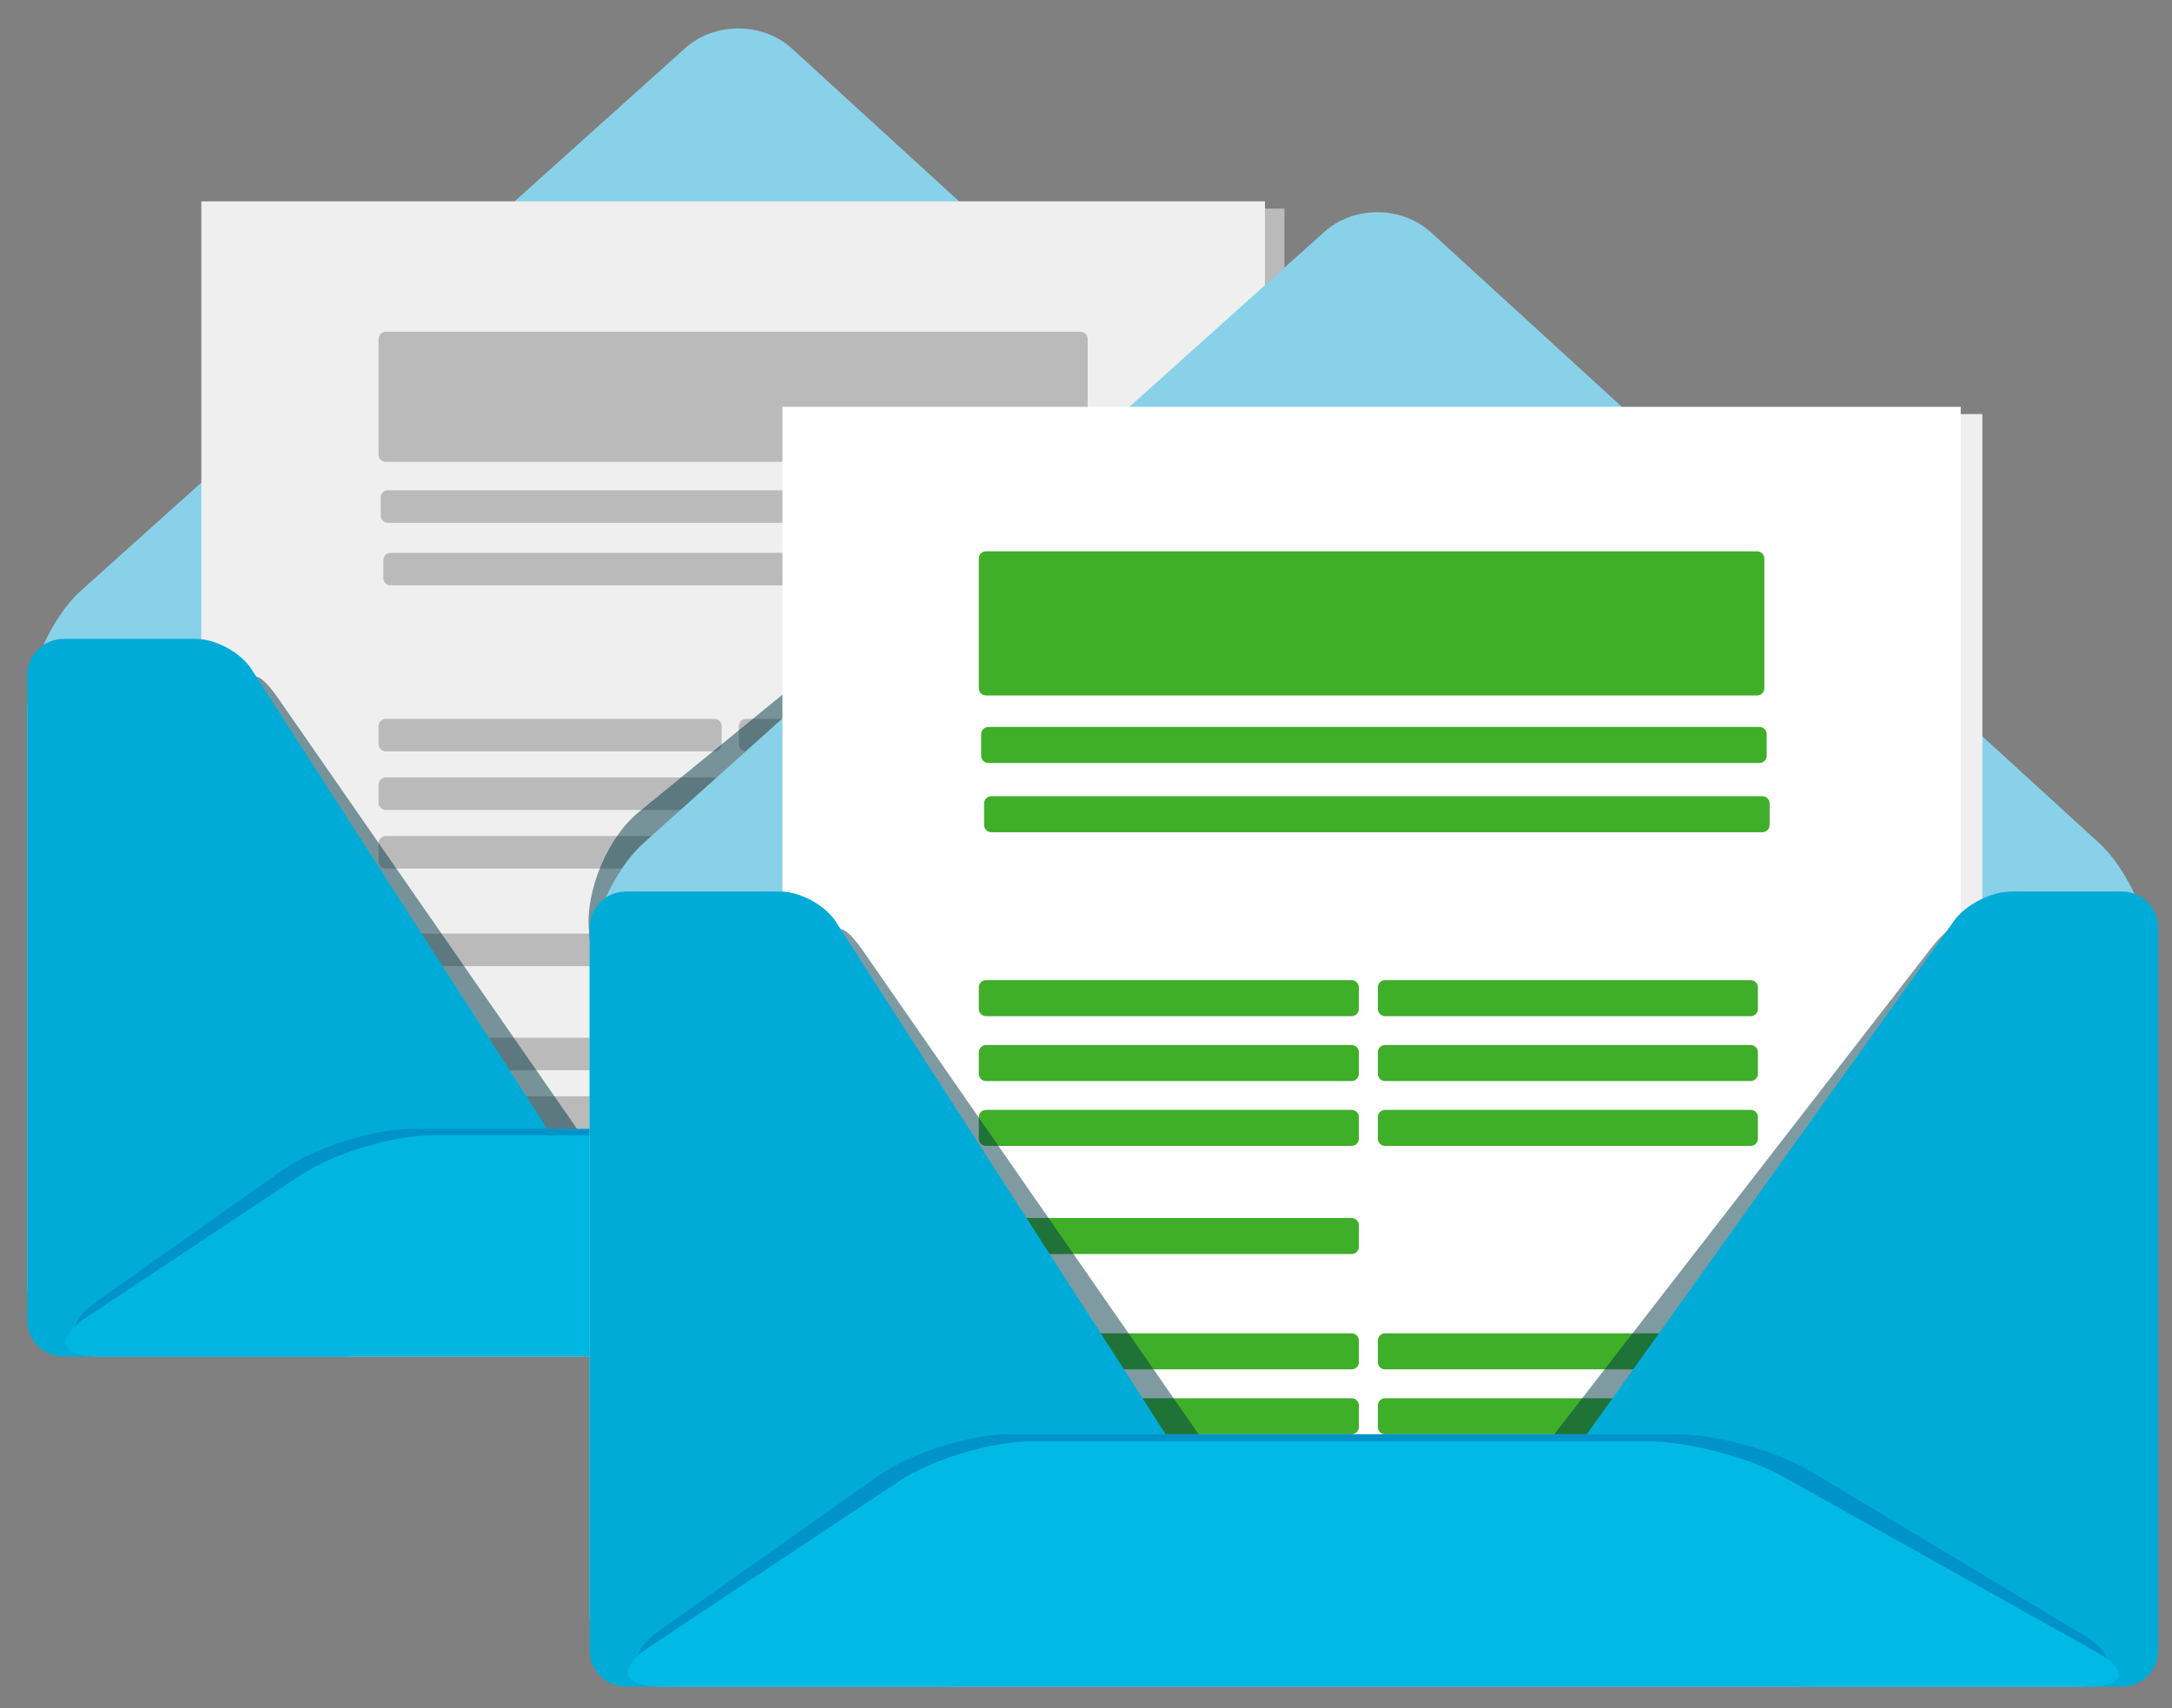<?xml version="1.0" encoding="utf-8"?>
<!-- Generator: Adobe Illustrator 16.0.0, SVG Export Plug-In . SVG Version: 6.00 Build 0)  -->
<!DOCTYPE svg PUBLIC "-//W3C//DTD SVG 1.1//EN" "http://www.w3.org/Graphics/SVG/1.1/DTD/svg11.dtd">
<svg version="1.1" xmlns="http://www.w3.org/2000/svg" xmlns:xlink="http://www.w3.org/1999/xlink" x="0px" y="0px"
	 width="301.334px" height="237.001px" viewBox="0 -9.001 301.334 237.001" enable-background="new 0 -9.001 301.334 237.001"
	 xml:space="preserve">
<rect x="0" y="-9.001" width="301.334" height="237.001" fill="#808080" stroke="none"/>
<g id="background-env">
	<g>
		<path fill="#89D1E8" d="M199.473,169.217c0,5.5-4.5,10-10,10H13.781c-5.5,0-10-4.5-10-10V89.64c0-5.5,3.348-13.006,7.44-16.681
			L95.057-2.319c4.092-3.675,10.762-3.645,14.822,0.065l82.213,75.147c4.06,3.71,7.381,11.247,7.381,16.747V169.217z"/>
	</g>
	<rect x="30.636" y="19.934" fill="#BABABA" width="147.567" height="144.26"/>
	<rect x="27.928" y="18.934" fill="#EFEFEF" width="147.567" height="144.26"/>
	<g>
		<path fill="#BABABA" d="M52.521,54.083c0,0.55,0.45,1,1,1h96.377c0.55,0,1-0.45,1-1V38.028c0-0.55-0.45-1-1-1H53.521
			c-0.55,0-1,0.45-1,1V54.083z"/>
	</g>
	<g>
		<path fill="#BABABA" d="M52.816,62.535c0,0.55,0.45,1,1,1h96.376c0.55,0,1-0.45,1-1v-2.51c0-0.55-0.45-1-1-1H53.816
			c-0.55,0-1,0.45-1,1V62.535z"/>
	</g>
	<g>
		<path fill="#BABABA" d="M53.182,71.209c0,0.55,0.45,1,1,1h96.377c0.55,0,1-0.45,1-1v-2.511c0-0.55-0.45-1-1-1H54.182
			c-0.55,0-1,0.45-1,1V71.209z"/>
	</g>
	<g>
		<path fill="#BABABA" d="M52.521,94.245c0,0.55,0.45,1,1,1h45.597c0.55,0,1-0.45,1-1v-2.511c0-0.55-0.45-1-1-1H53.521
			c-0.55,0-1,0.45-1,1V94.245z"/>
	</g>
	<g>
		<path fill="#BABABA" d="M102.498,94.245c0,0.55,0.45,1,1,1h45.596c0.55,0,1-0.45,1-1v-2.511c0-0.55-0.45-1-1-1h-45.596
			c-0.55,0-1,0.45-1,1V94.245z"/>
	</g>
	<g>
		<path fill="#BABABA" d="M52.521,102.372c0,0.55,0.45,1,1,1h45.597c0.55,0,1-0.45,1-1v-2.511c0-0.55-0.45-1-1-1H53.521
			c-0.55,0-1,0.45-1,1V102.372z"/>
	</g>
	<g>
		<path fill="#BABABA" d="M102.498,102.372c0,0.55,0.45,1,1,1h45.596c0.55,0,1-0.45,1-1v-2.511c0-0.55-0.45-1-1-1h-45.596
			c-0.55,0-1,0.45-1,1V102.372z"/>
	</g>
	<g>
		<path fill="#BABABA" d="M52.521,110.497c0,0.55,0.45,1,1,1h45.597c0.55,0,1-0.45,1-1v-2.511c0-0.55-0.45-1-1-1H53.521
			c-0.55,0-1,0.45-1,1V110.497z"/>
	</g>
	<g>
		<path fill="#BABABA" d="M102.498,110.497c0,0.55,0.45,1,1,1h45.596c0.55,0,1-0.45,1-1v-2.511c0-0.55-0.45-1-1-1h-45.596
			c-0.55,0-1,0.45-1,1V110.497z"/>
	</g>
	<g>
		<path fill="#BABABA" d="M52.521,124.038c0,0.55,0.45,1,1,1h45.597c0.55,0,1-0.45,1-1v-2.511c0-0.55-0.45-1-1-1H53.521
			c-0.55,0-1,0.45-1,1V124.038z"/>
	</g>
	<g>
		<path fill="#BABABA" d="M52.521,138.482c0,0.55,0.45,1,1,1h45.597c0.55,0,1-0.45,1-1v-2.511c0-0.55-0.45-1-1-1H53.521
			c-0.55,0-1,0.45-1,1V138.482z"/>
	</g>
	<g>
		<path fill="#BABABA" d="M102.498,138.482c0,0.55,0.45,1,1,1h45.596c0.55,0,1-0.45,1-1v-2.511c0-0.55-0.45-1-1-1h-45.596
			c-0.55,0-1,0.45-1,1V138.482z"/>
	</g>
	<g>
		<path fill="#BABABA" d="M52.521,146.609c0,0.55,0.45,1,1,1h45.597c0.55,0,1-0.45,1-1v-2.511c0-0.55-0.45-1-1-1H53.521
			c-0.55,0-1,0.45-1,1V146.609z"/>
	</g>
	<g>
		<path fill="#BABABA" d="M102.498,146.609c0,0.55,0.45,1,1,1h45.596c0.55,0,1-0.45,1-1v-2.511c0-0.55-0.45-1-1-1h-45.596
			c-0.55,0-1,0.45-1,1V146.609z"/>
	</g>
	<g opacity="0.5">
		<path fill="#003744" d="M35.246,89.354c-1.306-5.343,0.191-6.017,3.327-1.499l41.114,59.23c3.136,4.519,2.271,11.127-1.921,14.687
			L64.84,172.745c-4.192,3.56-8.692,2.101-9.998-3.242L35.246,89.354z"/>
	</g>
	<g>
		<path fill="#00ACD7" d="M27.186,79.64c2.75,0,6.218,1.892,7.706,4.205l43.278,67.25c1.488,2.313,0.99,5.661-1.106,7.441
			L56.515,175.98c-2.096,1.78-6.062,3.236-8.812,3.236H8.781c-2.75,0-5-2.25-5-5V84.64c0-2.75,2.25-5,5-5H27.186z"/>
	</g>
	<g opacity="0.5">
		<path fill="#003744" d="M174.352,89.203c1.609-5.259,0.169-6.006-3.2-1.659l-46.392,59.853c-3.37,4.347-2.696,10.815,1.497,14.375
			l12.926,10.974c4.193,3.56,8.94,2.169,10.55-3.091L174.352,89.203z"/>
	</g>
	<g>
		<path fill="#00ACD7" d="M195.231,79.64c2.75,0,5,2.25,5,5v89.577c0,2.75-2.25,5-5,5h-38.925c-2.75,0-6.733-1.435-8.851-3.189
			l-20.72-17.157c-2.118-1.755-2.542-5.02-0.942-7.256l48.574-67.907c1.601-2.237,5.159-4.067,7.909-4.067H195.231z"/>
	</g>
	<g>
		<path fill="#0093C9" d="M157.537,152.75c-4.716-2.83-13.074-5.146-18.574-5.146H57.29c-5.5,0-13.674,2.599-18.165,5.774
			l-25.82,18.26c-4.491,3.176-3.665,5.774,1.835,5.774h173.478c5.5,0,6.142-2.316,1.426-5.146L157.537,152.75z"/>
	</g>
	<g>
		<path fill="#00B6E0" d="M154.087,153.391c-4.8-2.687-13.227-4.884-18.727-4.884h-75.3c-5.5,0-13.75,2.488-18.333,5.529
			l-29.614,19.651c-4.583,3.041-3.833,5.529,1.667,5.529h176.45c5.5,0,6.073-2.197,1.273-4.884L154.087,153.391z"/>
	</g>
</g>
<g id="envelope-back">
	<g opacity="0.5">
		<path fill="#003744" d="M92.152,173.748c-2.925,4.658-5.688,3.984-6.141-1.497l-4.314-52.299
			c-0.452-5.481,2.663-12.813,6.922-16.293l89.894-73.434c4.259-3.48,5.351-2.516,2.426,2.142L92.152,173.748z"/>
	</g>
	<g>
		<path fill="#89D1E8" d="M298.584,215.001c0,5.5-4.5,10-10,10H91.799c-5.5,0-10-4.5-10-10v-90.308c0-5.5,3.348-13.006,7.441-16.681
			l94.477-84.831c4.092-3.675,10.762-3.645,14.821,0.065l92.665,84.7c4.06,3.71,7.381,11.247,7.381,16.747V215.001z"/>
	</g>
</g>
<g id="invoice">
	<rect x="111.549" y="48.444" fill="#EFEFEF" width="163.474" height="159.807"/>
	<rect x="108.549" y="47.444" fill="#FFFFFF" width="163.474" height="159.807"/>
	<g>
		<path fill="#3FAE29" d="M135.794,86.488c0,0.55,0.45,1,1,1h106.982c0.55,0,1-0.45,1-1v-18c0-0.55-0.45-1-1-1H136.794
			c-0.55,0-1,0.45-1,1V86.488z"/>
	</g>
	<g>
		<path fill="#3FAE29" d="M136.121,95.852c0,0.55,0.45,1,1,1h106.982c0.55,0,1-0.45,1-1v-2.997c0-0.55-0.45-1-1-1H137.121
			c-0.55,0-1,0.45-1,1V95.852z"/>
	</g>
	<g>
		<path fill="#3FAE29" d="M136.527,105.461c0,0.55,0.45,1,1,1h106.982c0.55,0,1-0.45,1-1v-2.997c0-0.55-0.45-1-1-1H137.527
			c-0.55,0-1,0.45-1,1V105.461z"/>
	</g>
	<g>
		<path fill="#3FAE29" d="M135.794,130.981c0,0.55,0.45,1,1,1h50.728c0.55,0,1-0.45,1-1v-2.997c0-0.55-0.45-1-1-1h-50.728
			c-0.55,0-1,0.45-1,1V130.981z"/>
	</g>
	<g>
		<path fill="#3FAE29" d="M191.157,130.981c0,0.55,0.45,1,1,1h50.728c0.55,0,1-0.45,1-1v-2.997c0-0.55-0.45-1-1-1h-50.728
			c-0.55,0-1,0.45-1,1V130.981z"/>
	</g>
	<g>
		<path fill="#3FAE29" d="M135.794,139.982c0,0.55,0.45,1,1,1h50.728c0.55,0,1-0.45,1-1v-2.997c0-0.55-0.45-1-1-1h-50.728
			c-0.55,0-1,0.45-1,1V139.982z"/>
	</g>
	<g>
		<path fill="#3FAE29" d="M191.157,139.982c0,0.55,0.45,1,1,1h50.728c0.55,0,1-0.45,1-1v-2.997c0-0.55-0.45-1-1-1h-50.728
			c-0.55,0-1,0.45-1,1V139.982z"/>
	</g>
	<g>
		<path fill="#3FAE29" d="M135.794,148.983c0,0.55,0.45,1,1,1h50.728c0.55,0,1-0.45,1-1v-2.997c0-0.55-0.45-1-1-1h-50.728
			c-0.55,0-1,0.45-1,1V148.983z"/>
	</g>
	<g>
		<path fill="#3FAE29" d="M191.157,148.983c0,0.55,0.45,1,1,1h50.728c0.55,0,1-0.45,1-1v-2.997c0-0.55-0.45-1-1-1h-50.728
			c-0.55,0-1,0.45-1,1V148.983z"/>
	</g>
	<g>
		<path fill="#3FAE29" d="M135.794,163.985c0,0.55,0.45,1,1,1h50.728c0.55,0,1-0.45,1-1v-2.997c0-0.55-0.45-1-1-1h-50.728
			c-0.55,0-1,0.45-1,1V163.985z"/>
	</g>
	<g>
		<path fill="#3FAE29" d="M135.794,179.986c0,0.55,0.45,1,1,1h50.728c0.55,0,1-0.45,1-1v-2.997c0-0.55-0.45-1-1-1h-50.728
			c-0.55,0-1,0.45-1,1V179.986z"/>
	</g>
	<g>
		<path fill="#3FAE29" d="M191.157,179.986c0,0.55,0.45,1,1,1h50.728c0.55,0,1-0.45,1-1v-2.997c0-0.55-0.45-1-1-1h-50.728
			c-0.55,0-1,0.45-1,1V179.986z"/>
	</g>
	<g>
		<path fill="#3FAE29" d="M135.794,188.987c0,0.55,0.45,1,1,1h50.728c0.55,0,1-0.45,1-1v-2.997c0-0.55-0.45-1-1-1h-50.728
			c-0.55,0-1,0.45-1,1V188.987z"/>
	</g>
	<g>
		<path fill="#3FAE29" d="M191.157,188.987c0,0.55,0.45,1,1,1h50.728c0.55,0,1-0.45,1-1v-2.997c0-0.55-0.45-1-1-1h-50.728
			c-0.55,0-1,0.45-1,1V188.987z"/>
	</g>
</g>
<g id="front-details">
	<g opacity="0.5">
		<path fill="#003744" d="M116.399,124.407c-1.306-5.343,0.191-6.018,3.327-1.499l46.775,67.385
			c3.136,4.519,2.271,11.127-1.922,14.687l-15.961,13.55c-4.193,3.56-8.692,2.101-9.999-3.242L116.399,124.407z"/>
	</g>
	<g>
		<path fill="#00ACD7" d="M108.266,114.693c2.75,0,6.218,1.892,7.706,4.204l48.526,75.406c1.488,2.312,0.991,5.66-1.105,7.439
			l-23.585,20.022c-2.097,1.779-6.062,3.235-8.812,3.235H86.799c-2.75,0-5-2.25-5-5V119.693c0-2.75,2.25-5,5-5H108.266z"/>
	</g>
	<g opacity="0.5">
		<path fill="#003744" d="M271.071,124.256c1.609-5.26,0.169-6.006-3.2-1.659l-52.713,68.008
			c-3.369,4.347-2.695,10.815,1.498,14.375l15.963,13.55c4.193,3.56,8.94,2.169,10.55-3.091L271.071,124.256z"/>
	</g>
	<g>
		<path fill="#00ACD7" d="M294.425,114.693c2.75,0,5,2.25,5,5v100.308c0,2.75-2.25,5-5,5h-44.196c-2.75,0-6.733-1.435-8.852-3.188
			l-23.782-19.694c-2.118-1.754-2.543-5.019-0.942-7.255l54.436-76.104c1.601-2.236,5.159-4.066,7.909-4.066H294.425z"/>
	</g>
	<g>
		<path fill="#0093C9" d="M251.207,195.128c-4.716-2.83-13.074-5.146-18.574-5.146h-92.634c-5.5,0-13.674,2.599-18.165,5.773
			L91.47,217.228c-4.49,3.175-3.665,5.773,1.835,5.773h194.332c5.5,0,6.142-2.316,1.426-5.146L251.207,195.128z"/>
	</g>
	<g>
		<path fill="#00BAE5" d="M247.368,195.865c-4.8-2.686-13.227-4.884-18.727-4.884h-85.574c-5.5,0-13.75,2.488-18.333,5.529
			l-34.604,22.961c-4.583,3.041-3.833,5.529,1.667,5.529h197.626c5.5,0,6.073-2.198,1.273-4.884L247.368,195.865z"/>
	</g>
</g>
</svg>
